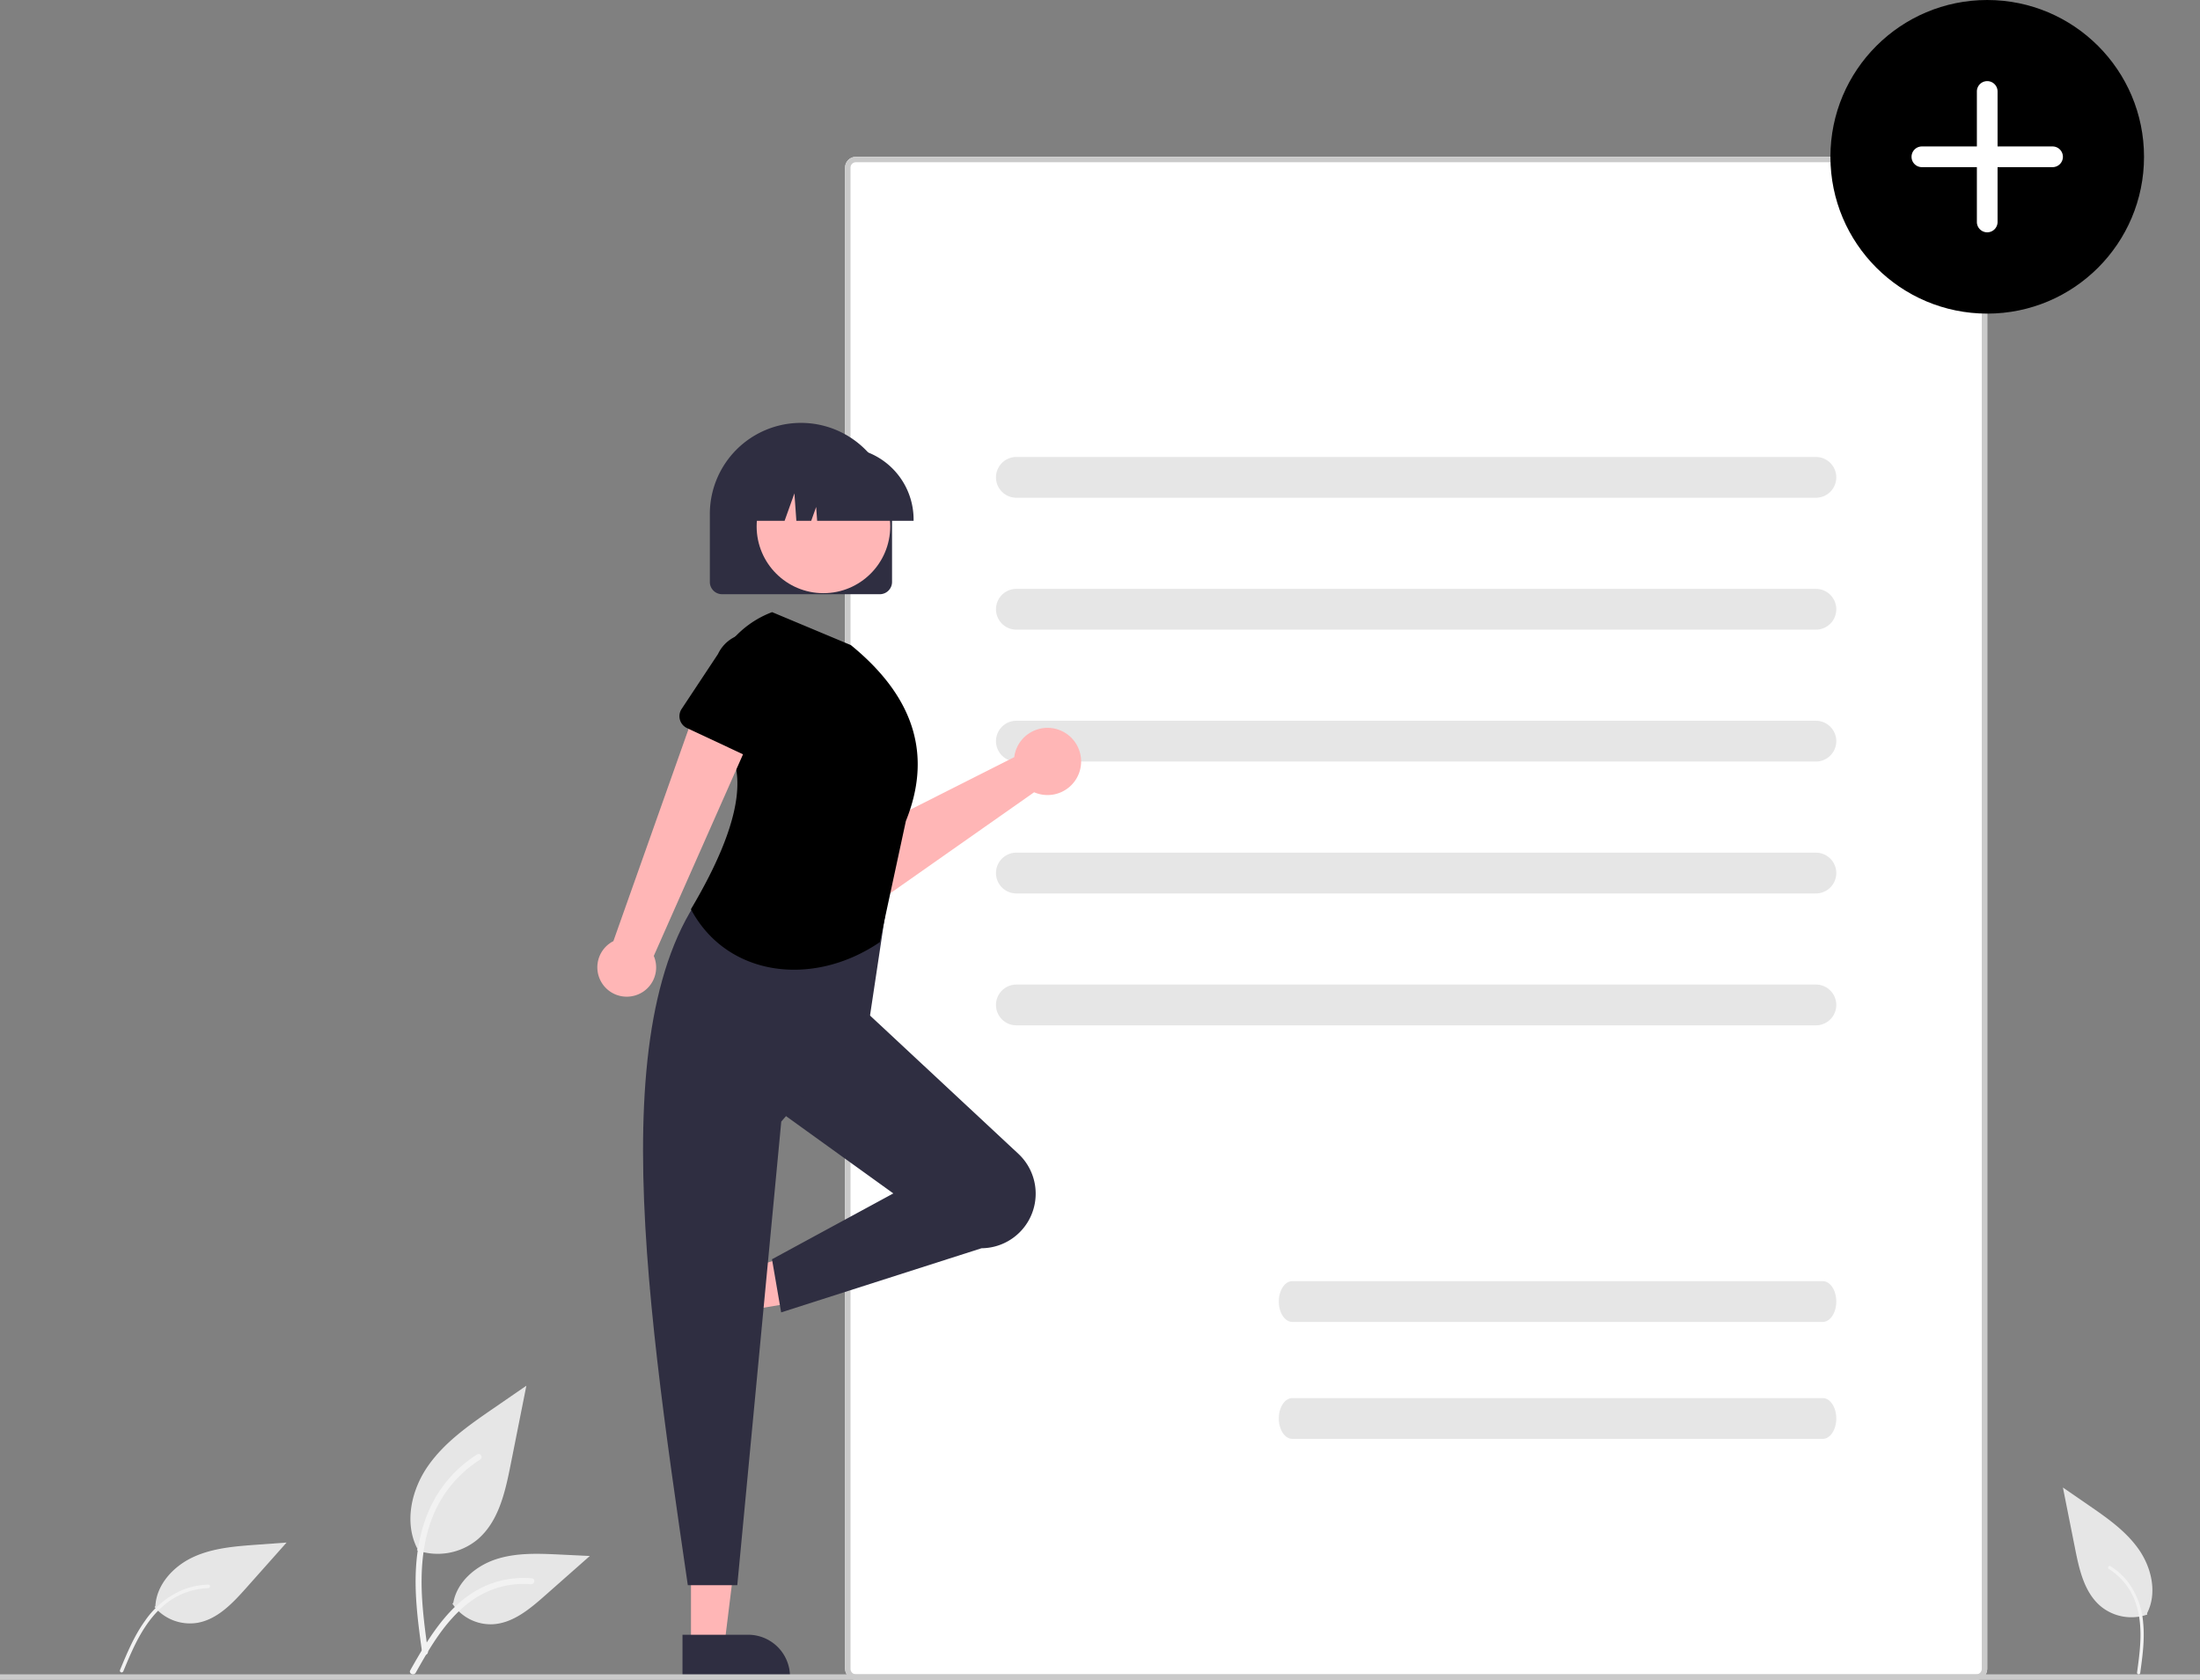 <svg xmlns="http://www.w3.org/2000/svg" data-name="Layer 1" width="809" height="617.658" viewBox="0 0 809 617.658" xmlns:xlink="http://www.w3.org/1999/xlink"><rect x="0" y="0" width="809" height="617.658" fill="#808080" stroke="none"/><rect x="310.755" y="57.658" width="420" height="560" rx="4" fill="#fff"/><path d="M922.255,758.829h-412a4.005,4.005,0,0,1-4-4v-552a4.005,4.005,0,0,1,4-4h412a4.005,4.005,0,0,1,4,4v552A4.005,4.005,0,0,1,922.255,758.829Zm-412-558a2.002,2.002,0,0,0-2,2v552a2.002,2.002,0,0,0,2,2h412a2.002,2.002,0,0,0,2-2v-552a2.002,2.002,0,0,0-2-2Z" transform="translate(-195.5 -141.171)" fill="#cacaca"/><path id="a6f80ec2-9665-4b0d-9b96-9f178d319553-296" data-name="Path 2621" d="M863.252,324.201h-294a7.5,7.5,0,0,1,0-15h294a7.5,7.5,0,1,1,0,15Z" transform="translate(-195.5 -141.171)" fill="#e6e6e6"/><path id="af435bc5-0b88-4d77-bfed-030ae9fdf7f6-297" data-name="Path 2624" d="M863.252,372.701h-294a7.5,7.5,0,0,1,0-15h294a7.5,7.5,0,1,1,0,15Z" transform="translate(-195.5 -141.171)" fill="#e6e6e6"/><path id="e557133a-77b8-499f-bd16-c334895c1269-298" data-name="Path 2625" d="M863.252,421.201h-294a7.5,7.5,0,0,1,0-15h294a7.5,7.5,0,1,1,0,15Z" transform="translate(-195.5 -141.171)" fill="#e6e6e6"/><path id="ec19a4b8-f44f-4645-b4d7-76344dff0125-299" data-name="Path 2626" d="M863.252,469.701h-294a7.5,7.5,0,0,1,0-15h294a7.5,7.5,0,0,1,0,15Z" transform="translate(-195.5 -141.171)" fill="#e6e6e6"/><path id="e86d23b2-1618-4af8-9c24-b5d1e0a773ab-300" data-name="Path 2627" d="M863.252,518.201h-294a7.5,7.5,0,0,1,0-15h294a7.5,7.5,0,1,1,0,15Z" transform="translate(-195.5 -141.171)" fill="#e6e6e6"/><path d="M568.851,417.676a12.389,12.389,0,0,0-.389,1.912l-52.111,26.302-11.876-7.75L490.437,454.534l19.691,15.762a9.416,9.416,0,0,0,11.295.356l54.352-38.159a12.355,12.355,0,1,0-6.924-14.818Z" transform="translate(-195.5 -141.171)" fill="#ffb6b6"/><path d="M514.643,446.883l-17.275,20.425a5.297,5.297,0,0,1-8.02.079l-17.62-20.021a14.71,14.71,0,0,1,19.064-22.407l22.597,14.001a5.297,5.297,0,0,1,1.253,7.922Z" transform="translate(-195.5 -141.171)" fill="#000000"/><polygon points="254.098 605.118 266.358 605.118 272.19 557.83 254.096 557.83 254.098 605.118" fill="#ffb6b6"/><path d="M446.47,742.286l24.144-.001h.001A15.387,15.387,0,0,1,486.002,757.672v.5l-39.531.001Z" transform="translate(-195.5 -141.171)" fill="#2f2e41"/><polygon points="251.336 473.432 254.822 485.185 301.817 477.332 296.671 459.985 251.336 473.432" fill="#ffb6b6"/><path d="M449.784,610.466l6.866,23.147 0.0.001a15.387,15.387,0,0,1-10.376,19.126l-.479.142-11.241-37.899Z" transform="translate(-195.5 -141.171)" fill="#2f2e41"/><path id="b5225405-dc09-4398-8f75-a858b019bf8f-301" data-name="Path 2622" d="M865.776,627.258H670.727c-2.748,0-4.976-3.358-4.976-7.5s2.228-7.5,4.976-7.5H865.776c2.748,0,4.976,3.358,4.976,7.5S868.524,627.258,865.776,627.258Z" transform="translate(-195.5 -141.171)" fill="#e6e6e6"/><path id="a2f1c4f7-b8f3-4baf-98d5-81fcbaba2af5-302" data-name="Path 2623" d="M865.776,670.258H670.727c-2.748,0-4.976-3.358-4.976-7.5s2.228-7.5,4.976-7.5H865.776c2.748,0,4.976,3.358,4.976,7.5S868.524,670.258,865.776,670.258Z" transform="translate(-195.5 -141.171)" fill="#e6e6e6"/><circle id="e62fa462-3819-44fb-9424-9fc2fe7133de" data-name="Ellipse 512" cx="730.755" cy="57.659" r="57.659" fill="#000000"/><path id="b20583ce-2285-4a88-ae2b-42b53348cdcc-303" data-name="Path 2642" d="M902.231,195.024a3.805,3.805,0,0,0,0,7.61h20.22v20.219a3.805,3.805,0,0,0,7.609,0V202.634h20.22a3.805,3.805,0,1,0,0-7.61H930.06v-20.22a3.804,3.804,0,0,0-7.609,0v20.22Z" transform="translate(-195.5 -141.171)" fill="#fff"/><path id="a69a945f-f2e5-47e0-ba72-38a008e8891a-304" data-name="Path 2632" d="M573.49,590.42h0a20.065,20.065,0,0,1-17.054,9.741L482.752,623.75l-3.369-19.541L524,580l-43.227-31.133,31.67-37.06,57.522,53.613a20.066,20.066,0,0,1,3.525,25Z" transform="translate(-195.5 -141.171)" fill="#2f2e41"/><path id="e980cf0f-d800-4ee3-940e-45939556ba77-305" data-name="Path 2633" d="M466.622,724.059H448.429c-16.335-111.969-32.962-224.25,16.172-266.16l57.949,9.434-7.412,49.189-32.343,37.06Z" transform="translate(-195.5 -141.171)" fill="#2f2e41"/><path id="eba62579-0c8c-463a-8046-e804be002a11-306" data-name="Path 2637" d="M519.007,487.62c-24.526,16.713-56.208,12.783-69.432-12.12,19-32,23-55,7.705-65.5a36.273,36.273,0,0,1,22.145-43.742h0l28.974,12.129c24.6,20.054,29.445,41.776,20.215,64.687Z" transform="translate(-195.5 -141.171)" fill="#000000"/><rect id="e895ce6e-6fd8-41df-ae63-d595344ec23b" data-name="Rectangle 53" y="615.658" width="809" height="2" fill="#cacaca"/><path id="e192092a-ee6f-4331-8843-6655178f0707-307" data-name="Path 438" d="M348.841,711.227a22.963,22.963,0,0,0,22.175-3.906c7.767-6.519,10.2-17.259,12.183-27.2l5.86-29.414-12.268,8.445c-8.823,6.076-17.846,12.346-23.955,21.146s-8.776,20.813-3.867,30.335" transform="translate(-195.5 -141.171)" fill="#e6e6e6"/><path id="a858933f-d134-4d1f-a5b1-d2ecd5f2e072-308" data-name="Path 439" d="M350.736,748.884c-1.548-11.251-3.133-22.645-2.048-34.018.962-10.1,4.043-19.963,10.316-28.051a46.663,46.663,0,0,1,11.972-10.849c1.2-.756,2.3,1.142,1.107,1.894a44.362,44.362,0,0,0-17.547,21.172c-3.82,9.717-4.434,20.309-3.775,30.632.4,6.242,1.242,12.444,2.092,18.637a1.136,1.136,0,0,1-.766,1.349,1.1,1.1,0,0,1-1.349-.766Z" transform="translate(-195.5 -141.171)" fill="#f2f2f2"/><path id="f4641f1e-7695-45f0-a79a-94f4839885fa-309" data-name="Path 440" d="M252.323,732.078a17.076,17.076,0,0,0,15.695,5.834c7.434-1.261,13.036-7.235,18.047-12.869l14.825-16.665-11.049.805c-7.945.579-16.092,1.208-23.321,4.556s-13.458,10.051-13.89,18.006" transform="translate(-195.5 -141.171)" fill="#e6e6e6"/><path id="e7fd6c30-5753-49ca-a2fc-43310e28e2be-310" data-name="Path 441" d="M239.603,755.318c2.605-6.27,5.232-12.628,9.229-18.165a31.987,31.987,0,0,1,13.8-11.349,27.901,27.901,0,0,1,9.455-1.975c.846-.028.841,1.284,0,1.312a26.523,26.523,0,0,0-15.453,5.614c-4.909,3.857-8.428,9.134-11.21,14.657-1.682,3.34-3.122,6.794-4.556,10.245a.679.679,0,0,1-.8.464A.66.66,0,0,1,239.603,755.318Z" transform="translate(-195.5 -141.171)" fill="#f2f2f2"/><path id="b52aaf37-3203-4cbf-9b60-86692d62068e-311" data-name="Path 442" d="M361.851,730.832a16.9,16.9,0,0,0,14.729,7.6c7.456-.354,13.672-5.558,19.267-10.5l16.55-14.612-10.953-.524c-7.877-.377-15.957-.729-23.46,1.7s-14.422,8.275-15.794,16.041" transform="translate(-195.5 -141.171)" fill="#e6e6e6"/><path id="beff4645-a309-4245-bc03-2fdcf4e7d6c8-312" data-name="Path 443" d="M346.37,755.352c7.434-13.155,16.058-27.775,31.466-32.448a35.115,35.115,0,0,1,13.235-1.367c1.405.121,1.054,2.287-.348,2.166a32.621,32.621,0,0,0-21.121,5.588c-5.955,4.054-10.592,9.689-14.517,15.666-2.4,3.661-4.557,7.477-6.711,11.288C347.686,757.463,345.674,756.584,346.37,755.352Z" transform="translate(-195.5 -141.171)" fill="#f2f2f2"/><path id="a434c3a5-879f-494a-805a-60016a50852d-313" data-name="Path 461" d="M985.122,734.85a17.721,17.721,0,0,1-17.112-3.014c-5.994-5.031-7.873-13.319-9.4-20.993l-4.523-22.7,9.469,6.52c6.809,4.689,13.772,9.527,18.486,16.318s6.773,16.062,2.985,23.41" transform="translate(-195.5 -141.171)" fill="#e6e6e6"/><path id="eeef24b5-3622-48e4-8c10-5591845ab2d9-314" data-name="Path 462" d="M982.508,756.396c.833-6.067,1.689-12.212,1.105-18.343a28.849,28.849,0,0,0-5.563-15.126,25.162,25.162,0,0,0-6.456-5.85c-.646-.407-1.24.616-.6,1.021a23.921,23.921,0,0,1,9.462,11.417c2.06,5.24,2.391,10.951,2.036,16.517-.215,3.366-.67,6.71-1.128,10.049a.613.613,0,0,0,.413.727.6.6,0,0,0,.728-.413Z" transform="translate(-195.5 -141.171)" fill="#f2f2f2"/><path d="M428.47,507.367a10.743,10.743,0,0,0,7.445-14.694l39.602-89.472-22.655-5.706-31.804,89.742a10.801,10.801,0,0,0,7.412,20.13Z" transform="translate(-195.5 -141.171)" fill="#ffb6b6"/><path d="M470.156,419.202l-22.033-10.314a4.817,4.817,0,0,1-1.974-7.022l13.39-20.223a13.377,13.377,0,0,1,24.198,11.413l-6.924,23.163a4.817,4.817,0,0,1-6.657,2.982Z" transform="translate(-195.5 -141.171)" fill="#000000"/><path d="M519.029,359.67h-58a4.505,4.505,0,0,1-4.5-4.5v-25a33.5,33.5,0,0,1,67,0v25A4.505,4.505,0,0,1,519.029,359.67Z" transform="translate(-195.5 -141.171)" fill="#2f2e41"/><circle cx="302.797" cy="193.558" r="24.561" fill="#ffb6b6"/><path d="M531.455,332.67H495.989l-.364-5.092-1.818,5.092h-5.461l-.721-10.092-3.604,10.092H473.455v-.5a26.53,26.53,0,0,1,26.5-26.5h5a26.53,26.53,0,0,1,26.5,26.5Z" transform="translate(-195.5 -141.171)" fill="#2f2e41"/></svg>